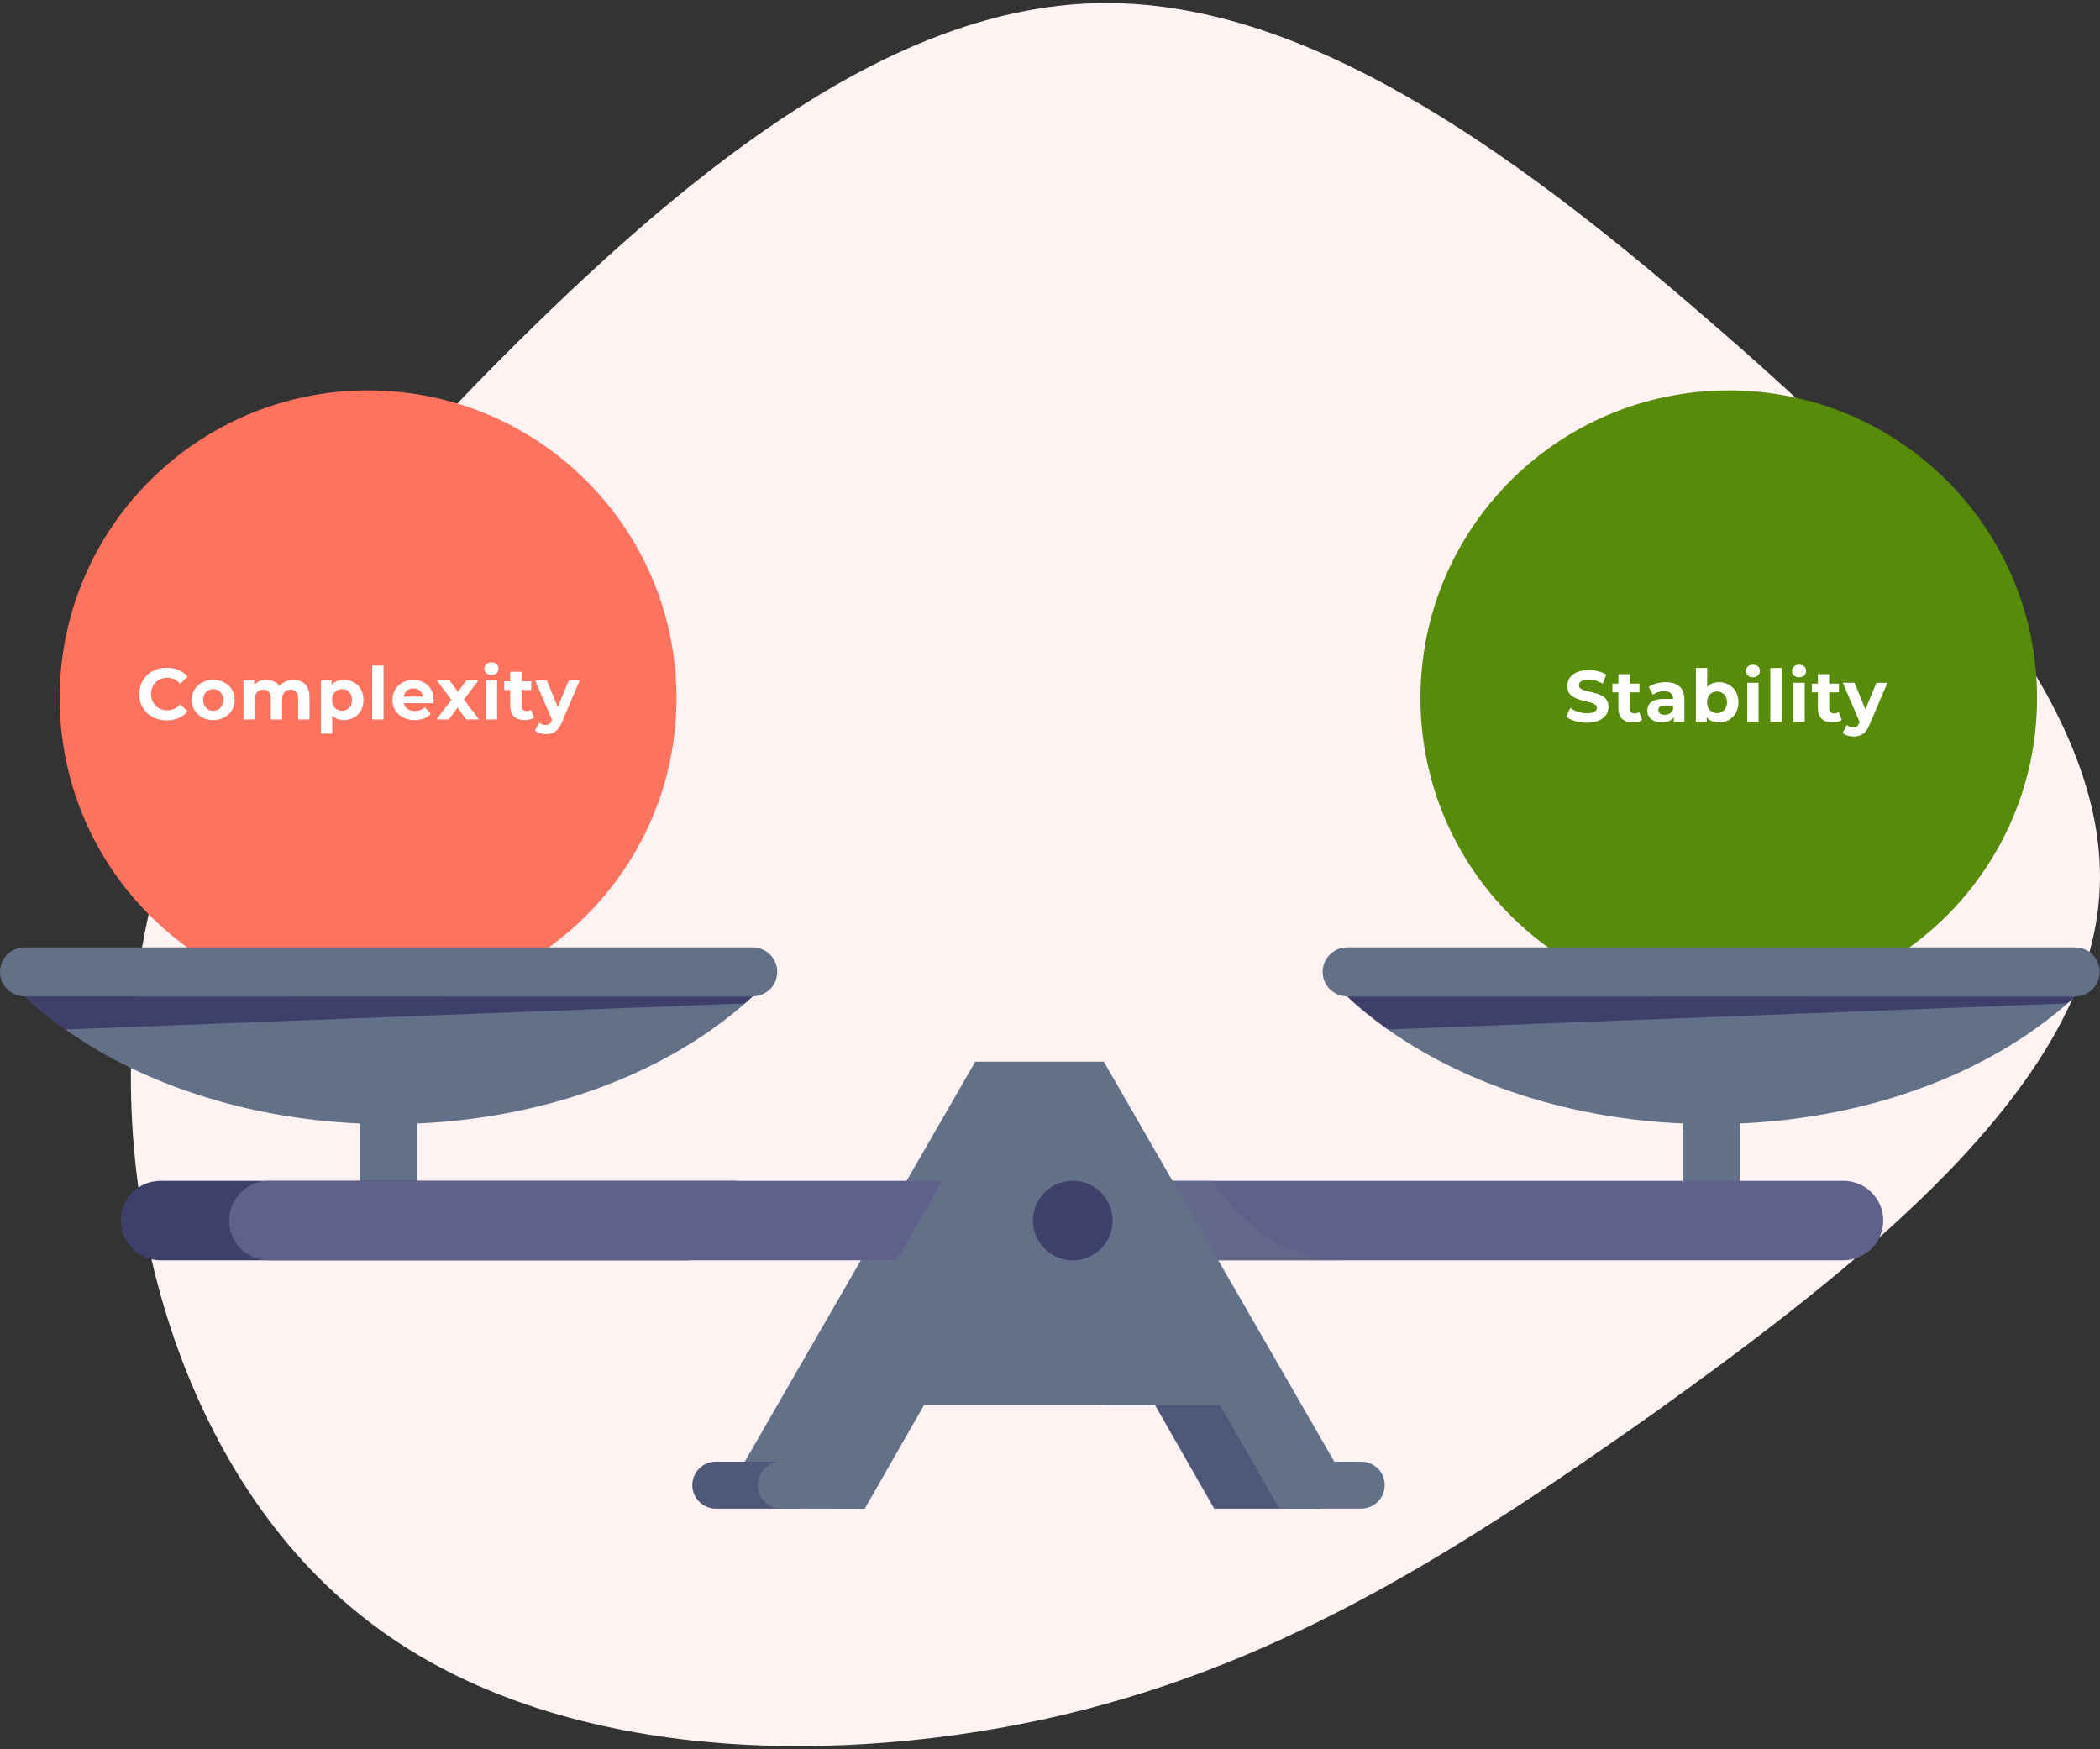 <?xml version="1.0" encoding="UTF-8"?>
<svg width="347px" height="289px" viewBox="0 0 347 289" version="1.1" xmlns="http://www.w3.org/2000/svg" xmlns:xlink="http://www.w3.org/1999/xlink">
    <rect x="0" y="0" width="347" height="289" fill="#333333" stroke="none"/>
    <title>Image 6</title>
    <g id="Page-1" stroke="none" stroke-width="1" fill="none" fill-rule="evenodd">
        <g id="Site-Reliability-Engineering-(SRE)-Services_V03" transform="translate(-833, -3870)" fill-rule="nonzero">
            <g id="Group-53-Copy-2" transform="translate(121, 3451.002)">
                <g id="Group-42" transform="translate(0, 398.501)">
                    <g id="Image-6" transform="translate(712, 21)">
                        <path d="M282.337,52.419 C315.929,81.371 349.317,115.624 346.874,147.634 C344.634,179.441 306.767,209.004 273.175,233.063 C239.38,256.918 209.86,275.471 172.197,283.627 C134.33,291.782 88.319,289.947 59.003,265.889 C29.483,242.034 16.657,195.955 23.375,156.605 C30.093,117.255 56.356,84.837 85.876,55.681 C115.396,26.525 147.766,0.836 181.154,0.02 C214.543,-0.795 248.745,23.263 282.337,52.419 Z" id="Path" fill="#FEF2F2"></path>
                        <g id="&lt;Group&gt;" transform="translate(0, 64)">
                            <g transform="translate(9.864, 0)">
                                <path d="M101.912,50.84 C101.912,78.924 79.081,101.681 50.942,101.681 C39.736,101.681 29.369,98.055 20.958,91.948 C19.244,90.702 17.623,89.354 16.096,87.904 C6.176,78.645 0,65.454 0,50.84 C0,22.757 22.802,0 50.942,0 C79.081,0 101.912,22.757 101.912,50.84 Z" id="&lt;Path&gt;" fill="#FF725E"></path>
                                <g id="Complexity" transform="translate(13.135, 44.934)" fill="#FFFFFF">
                                    <path d="M4.548,9.588 C3.9,9.588 3.298,9.482 2.742,9.27 C2.186,9.058 1.704,8.756 1.296,8.364 C0.888,7.972 0.57,7.512 0.342,6.984 C0.114,6.456 0,5.876 0,5.244 C0,4.612 0.114,4.032 0.342,3.504 C0.57,2.976 0.89,2.516 1.302,2.124 C1.714,1.732 2.196,1.43 2.748,1.218 C3.3,1.006 3.904,0.9 4.56,0.9 C5.288,0.9 5.946,1.026 6.534,1.278 C7.122,1.53 7.616,1.9 8.016,2.388 L6.768,3.54 C6.48,3.212 6.16,2.966 5.808,2.802 C5.456,2.638 5.072,2.556 4.656,2.556 C4.264,2.556 3.904,2.62 3.576,2.748 C3.248,2.876 2.964,3.06 2.724,3.3 C2.484,3.54 2.298,3.824 2.166,4.152 C2.034,4.48 1.968,4.844 1.968,5.244 C1.968,5.644 2.034,6.008 2.166,6.336 C2.298,6.664 2.484,6.948 2.724,7.188 C2.964,7.428 3.248,7.612 3.576,7.74 C3.904,7.868 4.264,7.932 4.656,7.932 C5.072,7.932 5.456,7.85 5.808,7.686 C6.16,7.522 6.48,7.272 6.768,6.936 L8.016,8.088 C7.616,8.576 7.122,8.948 6.534,9.204 C5.946,9.46 5.284,9.588 4.548,9.588 Z" id="Path"></path>
                                    <path d="M12.24,9.54 C11.552,9.54 10.942,9.396 10.41,9.108 C9.878,8.82 9.458,8.426 9.15,7.926 C8.842,7.426 8.688,6.856 8.688,6.216 C8.688,5.568 8.842,4.994 9.15,4.494 C9.458,3.994 9.878,3.602 10.41,3.318 C10.942,3.034 11.552,2.892 12.24,2.892 C12.92,2.892 13.528,3.034 14.064,3.318 C14.6,3.602 15.02,3.992 15.324,4.488 C15.628,4.984 15.78,5.56 15.78,6.216 C15.78,6.856 15.628,7.426 15.324,7.926 C15.02,8.426 14.6,8.82 14.064,9.108 C13.528,9.396 12.92,9.54 12.24,9.54 Z M12.24,8.004 C12.552,8.004 12.832,7.932 13.08,7.788 C13.328,7.644 13.524,7.438 13.668,7.17 C13.812,6.902 13.884,6.584 13.884,6.216 C13.884,5.84 13.812,5.52 13.668,5.256 C13.524,4.992 13.328,4.788 13.08,4.644 C12.832,4.5 12.552,4.428 12.24,4.428 C11.928,4.428 11.648,4.5 11.4,4.644 C11.152,4.788 10.954,4.992 10.806,5.256 C10.658,5.52 10.584,5.84 10.584,6.216 C10.584,6.584 10.658,6.902 10.806,7.17 C10.954,7.438 11.152,7.644 11.4,7.788 C11.648,7.932 11.928,8.004 12.24,8.004 Z" id="Shape"></path>
                                    <path d="M25.5,2.892 C26.012,2.892 26.466,2.994 26.862,3.198 C27.258,3.402 27.57,3.714 27.798,4.134 C28.026,4.554 28.14,5.092 28.14,5.748 L28.14,9.444 L26.268,9.444 L26.268,6.036 C26.268,5.516 26.16,5.132 25.944,4.884 C25.728,4.636 25.424,4.512 25.032,4.512 C24.76,4.512 24.516,4.574 24.3,4.698 C24.084,4.822 23.916,5.008 23.796,5.256 C23.676,5.504 23.616,5.82 23.616,6.204 L23.616,9.444 L21.744,9.444 L21.744,6.036 C21.744,5.516 21.638,5.132 21.426,4.884 C21.214,4.636 20.912,4.512 20.52,4.512 C20.248,4.512 20.004,4.574 19.788,4.698 C19.572,4.822 19.404,5.008 19.284,5.256 C19.164,5.504 19.104,5.82 19.104,6.204 L19.104,9.444 L17.232,9.444 L17.232,2.988 L19.02,2.988 L19.02,4.752 L18.684,4.236 C18.908,3.796 19.226,3.462 19.638,3.234 C20.05,3.006 20.52,2.892 21.048,2.892 C21.64,2.892 22.158,3.042 22.602,3.342 C23.046,3.642 23.34,4.1 23.484,4.716 L22.824,4.536 C23.04,4.032 23.386,3.632 23.862,3.336 C24.338,3.04 24.884,2.892 25.5,2.892 Z" id="Path"></path>
                                    <path d="M33.84,9.54 C33.296,9.54 32.82,9.42 32.412,9.18 C32.004,8.94 31.686,8.574 31.458,8.082 C31.23,7.59 31.116,6.968 31.116,6.216 C31.116,5.456 31.224,4.832 31.44,4.344 C31.656,3.856 31.968,3.492 32.376,3.252 C32.784,3.012 33.272,2.892 33.84,2.892 C34.448,2.892 34.994,3.03 35.478,3.306 C35.962,3.582 36.346,3.968 36.63,4.464 C36.914,4.96 37.056,5.544 37.056,6.216 C37.056,6.896 36.914,7.484 36.63,7.98 C36.346,8.476 35.962,8.86 35.478,9.132 C34.994,9.404 34.448,9.54 33.84,9.54 Z M30.024,11.772 L30.024,2.988 L31.812,2.988 L31.812,4.308 L31.776,6.228 L31.896,8.136 L31.896,11.772 L30.024,11.772 Z M33.516,8.004 C33.828,8.004 34.106,7.932 34.35,7.788 C34.594,7.644 34.79,7.438 34.938,7.17 C35.086,6.902 35.16,6.584 35.16,6.216 C35.16,5.84 35.086,5.52 34.938,5.256 C34.79,4.992 34.594,4.788 34.35,4.644 C34.106,4.5 33.828,4.428 33.516,4.428 C33.204,4.428 32.924,4.5 32.676,4.644 C32.428,4.788 32.232,4.992 32.088,5.256 C31.944,5.52 31.872,5.84 31.872,6.216 C31.872,6.584 31.944,6.902 32.088,7.17 C32.232,7.438 32.428,7.644 32.676,7.788 C32.924,7.932 33.204,8.004 33.516,8.004 Z" id="Shape"></path>
                                    <polygon id="Path" points="38.508 9.444 38.508 0.54 40.38 0.54 40.38 9.444"></polygon>
                                    <path d="M45.528,9.54 C44.792,9.54 44.146,9.396 43.59,9.108 C43.034,8.82 42.604,8.426 42.3,7.926 C41.996,7.426 41.844,6.856 41.844,6.216 C41.844,5.568 41.994,4.994 42.294,4.494 C42.594,3.994 43.004,3.602 43.524,3.318 C44.044,3.034 44.632,2.892 45.288,2.892 C45.92,2.892 46.49,3.026 46.998,3.294 C47.506,3.562 47.908,3.946 48.204,4.446 C48.5,4.946 48.648,5.544 48.648,6.24 C48.648,6.312 48.644,6.394 48.636,6.486 C48.628,6.578 48.62,6.664 48.612,6.744 L43.368,6.744 L43.368,5.652 L47.628,5.652 L46.908,5.976 C46.908,5.64 46.84,5.348 46.704,5.1 C46.568,4.852 46.38,4.658 46.14,4.518 C45.9,4.378 45.62,4.308 45.3,4.308 C44.98,4.308 44.698,4.378 44.454,4.518 C44.21,4.658 44.02,4.854 43.884,5.106 C43.748,5.358 43.68,5.656 43.68,6 L43.68,6.288 C43.68,6.64 43.758,6.95 43.914,7.218 C44.07,7.486 44.29,7.69 44.574,7.83 C44.858,7.97 45.192,8.04 45.576,8.04 C45.92,8.04 46.222,7.988 46.482,7.884 C46.742,7.78 46.98,7.624 47.196,7.416 L48.192,8.496 C47.896,8.832 47.524,9.09 47.076,9.27 C46.628,9.45 46.112,9.54 45.528,9.54 Z" id="Path"></path>
                                    <polygon id="Path" points="49.104 9.444 51.996 5.652 51.96 6.684 49.188 2.988 51.288 2.988 53.04 5.4 52.248 5.424 54.06 2.988 56.052 2.988 53.268 6.648 53.268 5.64 56.148 9.444 54.024 9.444 52.188 6.876 52.968 6.984 51.144 9.444"></polygon>
                                    <path d="M57.264,9.444 L57.264,2.988 L59.136,2.988 L59.136,9.444 L57.264,9.444 Z M58.2,2.088 C57.856,2.088 57.576,1.988 57.36,1.788 C57.144,1.588 57.036,1.34 57.036,1.044 C57.036,0.748 57.144,0.5 57.36,0.3 C57.576,0.1 57.856,0 58.2,0 C58.544,0 58.824,0.094 59.04,0.282 C59.256,0.47 59.364,0.712 59.364,1.008 C59.364,1.32 59.258,1.578 59.046,1.782 C58.834,1.986 58.552,2.088 58.2,2.088 Z" id="Shape"></path>
                                    <path d="M63.72,9.54 C62.96,9.54 62.368,9.346 61.944,8.958 C61.52,8.57 61.308,7.992 61.308,7.224 L61.308,1.56 L63.18,1.56 L63.18,7.2 C63.18,7.472 63.252,7.682 63.396,7.83 C63.54,7.978 63.736,8.052 63.984,8.052 C64.28,8.052 64.532,7.972 64.74,7.812 L65.244,9.132 C65.052,9.268 64.822,9.37 64.554,9.438 C64.286,9.506 64.008,9.54 63.72,9.54 Z M60.312,4.572 L60.312,3.132 L64.788,3.132 L64.788,4.572 L60.312,4.572 Z" id="Shape"></path>
                                    <path d="M67.2,11.868 C66.864,11.868 66.532,11.816 66.204,11.712 C65.876,11.608 65.608,11.464 65.4,11.28 L66.084,9.948 C66.228,10.076 66.394,10.176 66.582,10.248 C66.77,10.32 66.956,10.356 67.14,10.356 C67.404,10.356 67.614,10.294 67.77,10.17 C67.926,10.046 68.068,9.84 68.196,9.552 L68.532,8.76 L68.676,8.556 L70.992,2.988 L72.792,2.988 L69.876,9.84 C69.668,10.36 69.43,10.768 69.162,11.064 C68.894,11.36 68.598,11.568 68.274,11.688 C67.95,11.808 67.592,11.868 67.2,11.868 Z M68.304,9.696 L65.424,2.988 L67.356,2.988 L69.588,8.388 L68.304,9.696 Z" id="Shape"></path>
                                </g>
                            </g>
                            <g transform="translate(234.715, 0)">
                                <path d="M101.884,50.84 C101.884,78.924 79.081,101.681 50.942,101.681 C22.802,101.681 0,78.924 0,50.84 C0,22.757 22.802,0 50.942,0 C79.081,0 101.884,22.757 101.884,50.84 Z" id="&lt;Path&gt;" fill="#588B09"></path>
                                <g id="Stability" transform="translate(24.088, 45.324)" fill="#FFFFFF">
                                    <path d="M3.42,9.588 C2.748,9.588 2.104,9.498 1.488,9.318 C0.872,9.138 0.376,8.904 0,8.616 L0.66,7.152 C1.02,7.408 1.446,7.618 1.938,7.782 C2.43,7.946 2.928,8.028 3.432,8.028 C3.816,8.028 4.126,7.99 4.362,7.914 C4.598,7.838 4.772,7.732 4.884,7.596 C4.996,7.46 5.052,7.304 5.052,7.128 C5.052,6.904 4.964,6.726 4.788,6.594 C4.612,6.462 4.38,6.354 4.092,6.27 C3.804,6.186 3.486,6.106 3.138,6.03 C2.79,5.954 2.442,5.86 2.094,5.748 C1.746,5.636 1.428,5.492 1.14,5.316 C0.852,5.14 0.618,4.908 0.438,4.62 C0.258,4.332 0.168,3.964 0.168,3.516 C0.168,3.036 0.298,2.598 0.558,2.202 C0.818,1.806 1.21,1.49 1.734,1.254 C2.258,1.018 2.916,0.9 3.708,0.9 C4.236,0.9 4.756,0.962 5.268,1.086 C5.78,1.21 6.232,1.396 6.624,1.644 L6.024,3.12 C5.632,2.896 5.24,2.73 4.848,2.622 C4.456,2.514 4.072,2.46 3.696,2.46 C3.32,2.46 3.012,2.504 2.772,2.592 C2.532,2.68 2.36,2.794 2.256,2.934 C2.152,3.074 2.1,3.236 2.1,3.42 C2.1,3.636 2.188,3.81 2.364,3.942 C2.54,4.074 2.772,4.18 3.06,4.26 C3.348,4.34 3.666,4.42 4.014,4.5 C4.362,4.58 4.71,4.672 5.058,4.776 C5.406,4.88 5.724,5.02 6.012,5.196 C6.3,5.372 6.534,5.604 6.714,5.892 C6.894,6.18 6.984,6.544 6.984,6.984 C6.984,7.456 6.852,7.888 6.588,8.28 C6.324,8.672 5.93,8.988 5.406,9.228 C4.882,9.468 4.22,9.588 3.42,9.588 Z" id="Path"></path>
                                    <path d="M11.028,9.54 C10.268,9.54 9.676,9.346 9.252,8.958 C8.828,8.57 8.616,7.992 8.616,7.224 L8.616,1.56 L10.488,1.56 L10.488,7.2 C10.488,7.472 10.56,7.682 10.704,7.83 C10.848,7.978 11.044,8.052 11.292,8.052 C11.588,8.052 11.84,7.972 12.048,7.812 L12.552,9.132 C12.36,9.268 12.13,9.37 11.862,9.438 C11.594,9.506 11.316,9.54 11.028,9.54 Z M7.62,4.572 L7.62,3.132 L12.096,3.132 L12.096,4.572 L7.62,4.572 Z" id="Shape"></path>
                                    <path d="M17.772,9.444 L17.772,8.184 L17.652,7.908 L17.652,5.652 C17.652,5.252 17.53,4.94 17.286,4.716 C17.042,4.492 16.668,4.38 16.164,4.38 C15.82,4.38 15.482,4.434 15.15,4.542 C14.818,4.65 14.536,4.796 14.304,4.98 L13.632,3.672 C13.984,3.424 14.408,3.232 14.904,3.096 C15.4,2.96 15.904,2.892 16.416,2.892 C17.4,2.892 18.164,3.124 18.708,3.588 C19.252,4.052 19.524,4.776 19.524,5.76 L19.524,9.444 L17.772,9.444 Z M15.804,9.54 C15.3,9.54 14.868,9.454 14.508,9.282 C14.148,9.11 13.872,8.876 13.68,8.58 C13.488,8.284 13.392,7.952 13.392,7.584 C13.392,7.2 13.486,6.864 13.674,6.576 C13.862,6.288 14.16,6.062 14.568,5.898 C14.976,5.734 15.508,5.652 16.164,5.652 L17.88,5.652 L17.88,6.744 L16.368,6.744 C15.928,6.744 15.626,6.816 15.462,6.96 C15.298,7.104 15.216,7.284 15.216,7.5 C15.216,7.74 15.31,7.93 15.498,8.07 C15.686,8.21 15.944,8.28 16.272,8.28 C16.584,8.28 16.864,8.206 17.112,8.058 C17.36,7.91 17.54,7.692 17.652,7.404 L17.94,8.268 C17.804,8.684 17.556,9 17.196,9.216 C16.836,9.432 16.372,9.54 15.804,9.54 Z" id="Shape"></path>
                                    <path d="M25.236,9.54 C24.668,9.54 24.18,9.42 23.772,9.18 C23.364,8.94 23.052,8.574 22.836,8.082 C22.62,7.59 22.512,6.968 22.512,6.216 C22.512,5.456 22.626,4.832 22.854,4.344 C23.082,3.856 23.4,3.492 23.808,3.252 C24.216,3.012 24.692,2.892 25.236,2.892 C25.844,2.892 26.39,3.028 26.874,3.3 C27.358,3.572 27.742,3.956 28.026,4.452 C28.31,4.948 28.452,5.536 28.452,6.216 C28.452,6.888 28.31,7.472 28.026,7.968 C27.742,8.464 27.358,8.85 26.874,9.126 C26.39,9.402 25.844,9.54 25.236,9.54 Z M21.42,9.444 L21.42,0.54 L23.292,0.54 L23.292,4.296 L23.172,6.204 L23.208,8.124 L23.208,9.444 L21.42,9.444 Z M24.912,8.004 C25.224,8.004 25.502,7.932 25.746,7.788 C25.99,7.644 26.186,7.438 26.334,7.17 C26.482,6.902 26.556,6.584 26.556,6.216 C26.556,5.84 26.482,5.52 26.334,5.256 C26.186,4.992 25.99,4.788 25.746,4.644 C25.502,4.5 25.224,4.428 24.912,4.428 C24.6,4.428 24.32,4.5 24.072,4.644 C23.824,4.788 23.628,4.992 23.484,5.256 C23.34,5.52 23.268,5.84 23.268,6.216 C23.268,6.584 23.34,6.902 23.484,7.17 C23.628,7.438 23.824,7.644 24.072,7.788 C24.32,7.932 24.6,8.004 24.912,8.004 Z" id="Shape"></path>
                                    <path d="M29.904,9.444 L29.904,2.988 L31.776,2.988 L31.776,9.444 L29.904,9.444 Z M30.84,2.088 C30.496,2.088 30.216,1.988 30,1.788 C29.784,1.588 29.676,1.34 29.676,1.044 C29.676,0.748 29.784,0.5 30,0.3 C30.216,0.1 30.496,0 30.84,0 C31.184,0 31.464,0.094 31.68,0.282 C31.896,0.47 32.004,0.712 32.004,1.008 C32.004,1.32 31.898,1.578 31.686,1.782 C31.474,1.986 31.192,2.088 30.84,2.088 Z" id="Shape"></path>
                                    <polygon id="Path" points="33.72 9.444 33.72 0.54 35.592 0.54 35.592 9.444"></polygon>
                                    <path d="M37.536,9.444 L37.536,2.988 L39.408,2.988 L39.408,9.444 L37.536,9.444 Z M38.472,2.088 C38.128,2.088 37.848,1.988 37.632,1.788 C37.416,1.588 37.308,1.34 37.308,1.044 C37.308,0.748 37.416,0.5 37.632,0.3 C37.848,0.1 38.128,0 38.472,0 C38.816,0 39.096,0.094 39.312,0.282 C39.528,0.47 39.636,0.712 39.636,1.008 C39.636,1.32 39.53,1.578 39.318,1.782 C39.106,1.986 38.824,2.088 38.472,2.088 Z" id="Shape"></path>
                                    <path d="M43.992,9.54 C43.232,9.54 42.64,9.346 42.216,8.958 C41.792,8.57 41.58,7.992 41.58,7.224 L41.58,1.56 L43.452,1.56 L43.452,7.2 C43.452,7.472 43.524,7.682 43.668,7.83 C43.812,7.978 44.008,8.052 44.256,8.052 C44.552,8.052 44.804,7.972 45.012,7.812 L45.516,9.132 C45.324,9.268 45.094,9.37 44.826,9.438 C44.558,9.506 44.28,9.54 43.992,9.54 Z M40.584,4.572 L40.584,3.132 L45.06,3.132 L45.06,4.572 L40.584,4.572 Z" id="Shape"></path>
                                    <path d="M47.472,11.868 C47.136,11.868 46.804,11.816 46.476,11.712 C46.148,11.608 45.88,11.464 45.672,11.28 L46.356,9.948 C46.5,10.076 46.666,10.176 46.854,10.248 C47.042,10.32 47.228,10.356 47.412,10.356 C47.676,10.356 47.886,10.294 48.042,10.17 C48.198,10.046 48.34,9.84 48.468,9.552 L48.804,8.76 L48.948,8.556 L51.264,2.988 L53.064,2.988 L50.148,9.84 C49.94,10.36 49.702,10.768 49.434,11.064 C49.166,11.36 48.87,11.568 48.546,11.688 C48.222,11.808 47.864,11.868 47.472,11.868 Z M48.576,9.696 L45.696,2.988 L47.628,2.988 L49.86,8.388 L48.576,9.696 Z" id="Shape"></path>
                                </g>
                            </g>
                            <g transform="translate(0, 92.031)" id="&lt;Path&gt;">
                                <path d="M201.616,75.577 L141.927,75.577 L135.668,86.51 L132.091,92.729 L118.287,92.729 C117.225,92.729 116.247,92.283 115.548,91.585 C114.85,90.888 114.403,89.912 114.403,88.852 C114.403,86.705 116.163,84.976 118.287,84.976 L123.065,84.976 L161.153,18.88 L171.967,18.88 L171.967,37.621 L193.819,75.577 L201.616,75.577 L201.616,75.577 Z" fill="#637188"></path>
                                <g transform="translate(190.69, 75.326)">
                                    <polygon fill="#637188" points="27.692 17.402 9.948 17.402 0 0 10.926 0"></polygon>
                                    <polygon fill="#3E406B" opacity="0.5" style="mix-blend-mode: multiply;" points="27.692 17.402 9.948 17.402 0 0 10.926 0"></polygon>
                                </g>
                                <polygon fill="#637188" points="68.938 27.805 68.938 43.115 59.493 43.115 59.493 27.805"></polygon>
                                <path d="M124.379,8.088 C122.283,10.04 120.047,11.853 117.616,13.554 C103.951,23.231 85.061,29.199 64.215,29.199 C46.471,29.199 30.152,24.876 17.269,17.653 C16.487,17.207 15.714,16.752 14.95,16.287 C11.429,14.139 8.216,11.797 5.337,9.259 C4.89,8.868 4.462,8.478 4.052,8.088 L124.379,8.088 Z" fill="#637188"></path>
                                <path d="M4.052,8.088 C6.12,10.04 8.383,11.853 10.814,13.554 L123.093,9.259 C123.522,8.868 123.95,8.478 124.379,8.088 L4.052,8.088 Z" fill="#1A0F4D" opacity="0.5"></path>
                                <path d="M128.43,4.044 C128.43,6.275 126.614,8.088 124.351,8.088 L4.052,8.088 C1.816,8.088 0,6.275 0,4.044 C0,1.813 1.816,0 4.052,0 L124.351,0 C126.614,0 128.43,1.813 128.43,4.044 Z" fill="#637188"></path>
                                <polygon fill="#637188" points="287.487 27.805 287.487 43.115 278.042 43.115 278.042 27.805"></polygon>
                                <path d="M342.9,8.088 C340.832,10.04 338.569,11.853 336.166,13.554 C322.501,23.231 303.611,29.199 282.765,29.199 C258.957,29.199 237.719,21.418 223.859,9.259 C223.43,8.868 223.011,8.478 222.601,8.088 L342.9,8.088 Z" fill="#637188"></path>
                                <path d="M222.601,8.088 C224.669,10.04 226.933,11.853 229.336,13.554 L341.643,9.259 C342.071,8.868 342.49,8.478 342.9,8.088 L222.601,8.088 Z" fill="#1A0F4D" opacity="0.5"></path>
                                <path d="M342.9,0 L222.601,0 C220.366,0 218.55,1.813 218.55,4.044 C218.55,6.275 220.366,8.088 222.601,8.088 L342.9,8.088 C345.136,8.088 346.952,6.275 346.952,4.044 C346.952,1.813 345.136,0 342.9,0 Z" fill="#637188"></path>
                                <path d="M26.519,38.57 L121.528,38.57 L113.955,51.705 L26.519,51.705 C24.702,51.705 23.082,50.952 21.88,49.781 C20.679,48.581 19.952,46.936 19.952,45.123 C19.952,41.498 22.886,38.57 26.519,38.57 Z" fill="#3E406B"></path>
                                <path d="M311.184,45.123 C311.184,48.749 308.222,51.705 304.589,51.705 L199.883,51.705 L192.338,38.57 L304.589,38.57 C306.405,38.57 308.054,39.295 309.256,40.494 C310.429,41.665 311.184,43.311 311.184,45.123 L311.184,45.123 Z" fill="#60618A"></path>
                                <path d="M222.238,51.705 L199.883,51.705 L192.338,38.57 L200.414,38.57 C200.414,38.57 207.819,51.705 222.238,51.705 Z" fill="#637188" opacity="0.5"></path>
                                <path d="M135.668,86.51 L132.091,92.729 L118.287,92.729 C117.225,92.729 116.247,92.283 115.548,91.585 C114.85,90.888 114.403,89.912 114.403,88.852 C114.403,86.705 116.163,84.976 118.287,84.976 L133.879,84.976 L135.668,86.51 Z" fill="#3E406B" opacity="0.5" style="mix-blend-mode: screen;"></path>
                                <path d="M218.382,88.852 C218.382,91 216.649,92.729 214.498,92.729 L211.424,92.729 L201.616,75.577 L152.714,75.577 L142.877,92.757 L129.101,92.729 C128.011,92.729 127.061,92.283 126.363,91.585 C125.636,90.888 125.217,89.912 125.217,88.852 C125.217,86.705 126.949,84.976 129.101,84.976 L133.879,84.976 L171.967,18.88 L210.027,84.976 L214.498,84.976 C215.56,84.976 216.538,85.422 217.236,86.119 C217.935,86.816 218.382,87.792 218.382,88.852 Z" fill="#637188"></path>
                                <path d="M228.805,88.852 C228.805,91 227.073,92.729 224.921,92.729 L211.424,92.729 L201.616,75.577 L182.39,75.577 L171.967,18.88 L182.39,18.88 L220.478,84.976 L224.921,84.976 C226.011,84.976 226.961,85.422 227.687,86.119 C228.386,86.816 228.805,87.792 228.805,88.852 L228.805,88.852 Z" fill="#637188"></path>
                                <path d="M183.843,45.123 C183.843,48.749 180.909,51.705 177.276,51.705 C173.616,51.705 170.682,48.749 170.682,45.123 C170.682,41.498 173.616,38.57 177.276,38.57 C180.909,38.57 183.843,41.498 183.843,45.123 Z" fill="#3E406B"></path>
                                <path d="M44.431,38.57 L155.732,38.57 L148.159,51.705 L44.431,51.705 C42.615,51.705 40.966,50.952 39.792,49.781 C38.591,48.581 37.864,46.936 37.864,45.123 C37.864,41.498 40.798,38.57 44.431,38.57 Z" fill="#60618A"></path>
                            </g>
                        </g>
                    </g>
                </g>
            </g>
        </g>
    </g>
</svg>